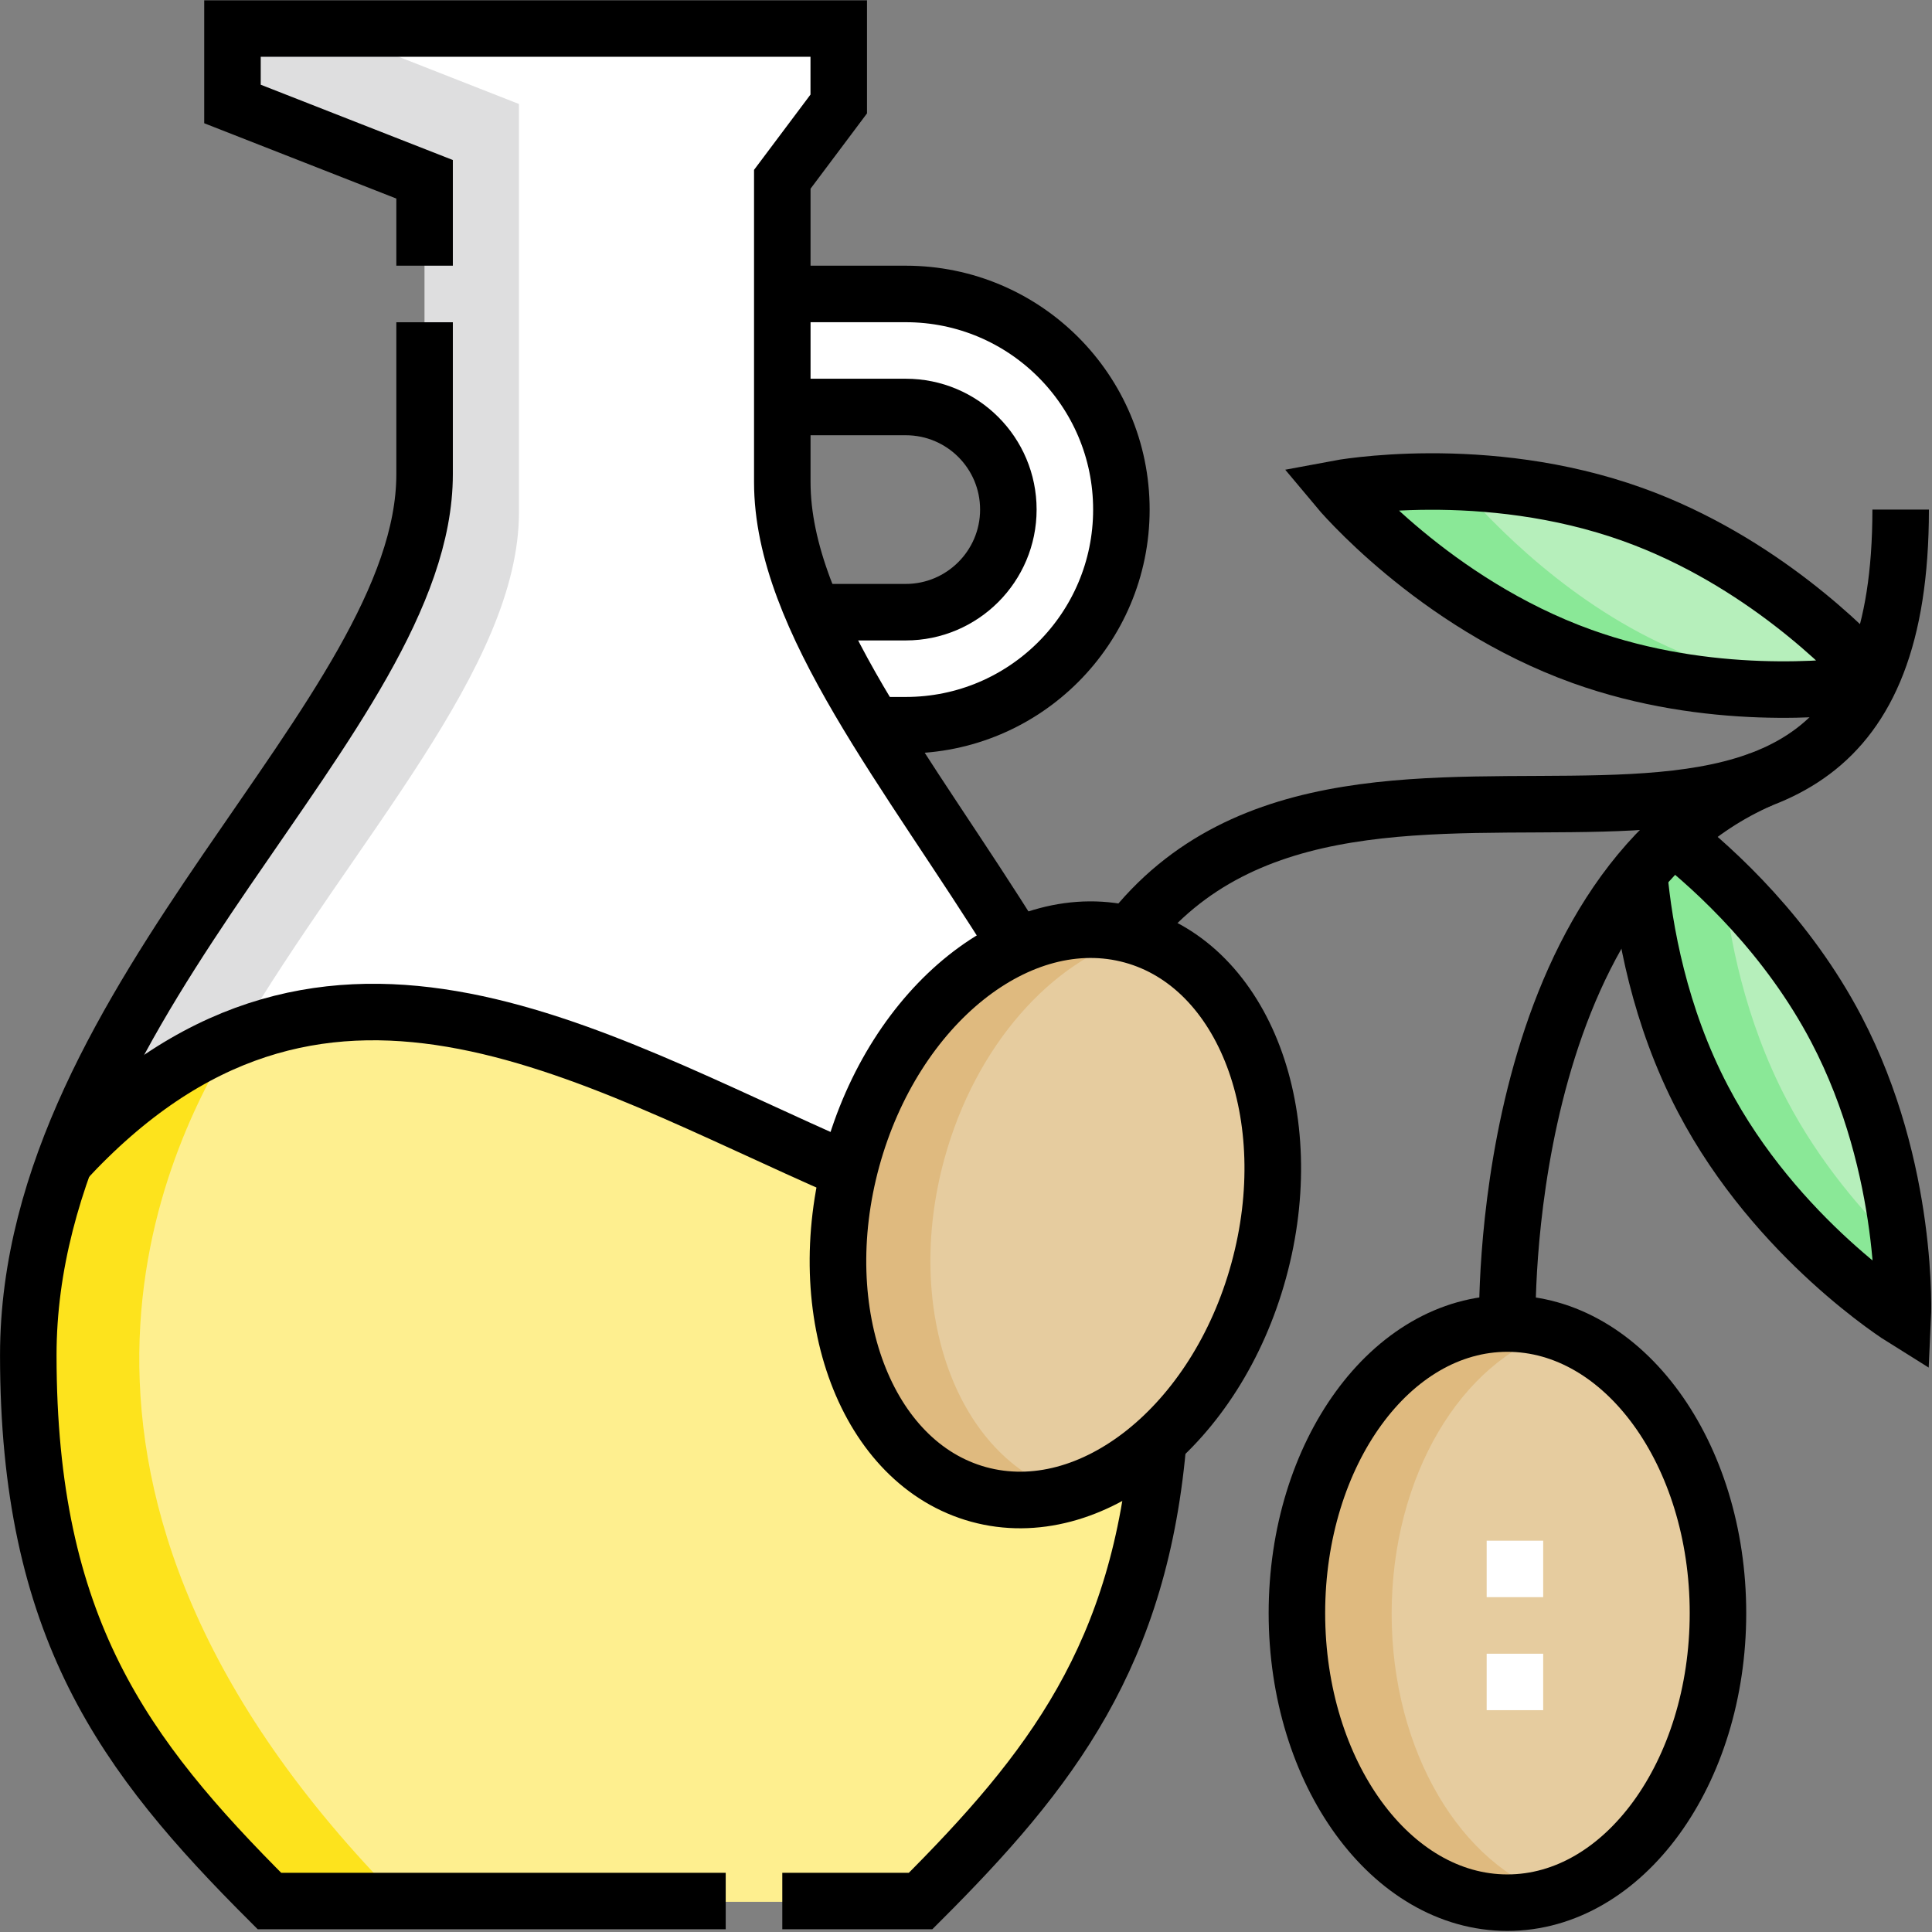<?xml version="1.0" encoding="UTF-8"?>
<svg xmlns="http://www.w3.org/2000/svg" xmlns:xlink="http://www.w3.org/1999/xlink" width="60px" height="60px" viewBox="0 0 60 60" version="1.1">
<rect x="0" y="0" width="60" height="60" fill="#808080" stroke="none"/>
<g id="surface1">
<path style=" stroke:none;fill-rule:nonzero;fill:rgb(99.608%,93.725%,56.078%);fill-opacity:1;" d="M 2 36.098 C 1.305 38.02 0.879 40.016 0.879 42.102 C 0.879 50.566 3.84 54.535 8.371 59.062 L 28.602 59.062 C 33.133 54.535 36.094 50.566 36.094 42.102 C 36.094 40.996 35.973 39.91 35.754 38.844 C 24.387 38.844 12.949 24.211 2 36.098 Z M 2 36.098 "/>
<path style=" stroke:none;fill-rule:nonzero;fill:rgb(100%,100%,100%);fill-opacity:1;" d="M 24.305 12.645 L 28.141 12.645 C 29.902 12.645 31.328 14.07 31.328 15.832 C 31.328 17.59 29.898 19.02 28.141 19.02 L 25.273 19.02 C 25.762 20.156 26.414 21.324 27.148 22.531 L 28.141 22.531 C 31.84 22.531 34.84 19.531 34.84 15.832 C 34.84 12.133 31.84 9.133 28.141 9.133 L 24.305 9.133 Z M 24.305 12.645 "/>
<path style=" stroke:none;fill-rule:nonzero;fill:rgb(100%,100%,100%);fill-opacity:1;" d="M 35.754 38.844 C 33.824 29.414 24.305 21.625 24.305 14.98 C 24.305 12.477 24.305 5.57 24.305 5.57 L 26.059 3.23 L 26.059 0.887 L 7.223 0.887 L 7.223 3.23 L 13.191 5.57 C 13.191 5.57 13.191 12.109 13.191 14.73 C 13.191 20.836 5.039 27.719 2 36.098 C 12.949 24.211 24.387 38.844 35.754 38.844 Z M 35.754 38.844 "/>
<path style=" stroke:none;fill-rule:nonzero;fill:rgb(71.373%,93.725%,73.333%);fill-opacity:1;" d="M 58.152 21.004 C 58.117 21.09 58.078 21.172 58.035 21.25 C 56.961 21.406 53.09 21.809 49.152 20.395 C 44.523 18.73 41.562 15.18 41.562 15.18 C 41.562 15.18 46.109 14.324 50.738 15.988 C 54.711 17.418 57.453 20.234 58.152 21.004 Z M 58.152 21.004 "/>
<path style=" stroke:none;fill-rule:nonzero;fill:rgb(71.373%,93.725%,73.333%);fill-opacity:1;" d="M 59.117 40.953 C 59.117 40.953 55.191 38.508 52.91 34.148 C 51.551 31.559 51.082 28.879 50.922 27.129 C 51.25 26.73 51.605 26.352 51.992 26 C 53.328 27.055 55.547 29.098 57.055 31.977 C 59.34 36.336 59.117 40.953 59.117 40.953 Z M 59.117 40.953 "/>
<path style=" stroke:none;fill-rule:nonzero;fill:rgb(90.196%,80%,62.353%);fill-opacity:1;" d="M 35.09 29.043 C 31.602 28.09 27.715 31.199 26.402 35.992 C 25.094 40.785 26.855 45.441 30.34 46.395 C 33.824 47.348 37.715 44.238 39.023 39.445 C 40.336 34.652 38.574 29.996 35.09 29.043 Z M 35.09 29.043 "/>
<path style=" stroke:none;fill-rule:nonzero;fill:rgb(90.196%,80%,62.353%);fill-opacity:1;" d="M 53.375 50.117 C 53.375 45.148 50.445 41.121 46.832 41.121 C 43.219 41.121 40.293 45.148 40.293 50.117 C 40.293 55.086 43.219 59.113 46.832 59.113 C 50.445 59.113 53.375 55.086 53.375 50.117 Z M 53.375 50.117 "/>
<path style=" stroke:none;fill-rule:nonzero;fill:rgb(87.059%,87.059%,87.451%);fill-opacity:1;" d="M 16.117 15.902 C 16.117 13.277 16.117 3.23 16.117 3.23 L 10.148 0.887 L 7.223 0.887 L 7.223 3.23 L 13.191 5.57 C 13.191 5.57 13.191 12.109 13.191 14.734 C 13.191 20.836 5.039 27.719 2 36.098 C 3.777 34.168 5.566 32.941 7.367 32.23 C 11.004 26.062 16.117 20.738 16.117 15.902 Z M 16.117 15.902 "/>
<path style=" stroke:none;fill-rule:nonzero;fill:rgb(99.216%,89.02%,11.373%);fill-opacity:1;" d="M 7.223 32.289 C 5.469 33.008 3.73 34.223 2 36.098 C 1.305 38.02 0.879 40.016 0.879 42.102 C 0.879 50.566 3.84 54.535 8.371 59.062 L 12.469 59.062 C -0.328 46.16 5.301 35.438 7.223 32.289 Z M 7.223 32.289 "/>
<path style=" stroke:none;fill-rule:nonzero;fill:rgb(87.451%,72.941%,49.804%);fill-opacity:1;" d="M 29.328 35.992 C 30.297 32.457 32.664 29.84 35.242 29.09 C 35.188 29.074 35.137 29.059 35.086 29.043 C 31.602 28.09 27.715 31.203 26.402 35.992 C 25.09 40.785 26.855 45.441 30.34 46.395 C 31.254 46.645 32.195 46.613 33.109 46.348 C 29.73 45.301 28.035 40.715 29.328 35.992 Z M 29.328 35.992 "/>
<path style=" stroke:none;fill-rule:nonzero;fill:rgb(87.451%,72.941%,49.804%);fill-opacity:1;" d="M 43.219 50.117 C 43.219 45.84 45.387 42.266 48.297 41.352 C 47.824 41.203 47.336 41.121 46.832 41.121 C 43.219 41.121 40.293 45.148 40.293 50.117 C 40.293 55.086 43.219 59.113 46.832 59.113 C 47.336 59.113 47.824 59.031 48.297 58.883 C 45.387 57.969 43.219 54.391 43.219 50.117 Z M 43.219 50.117 "/>
<path style=" stroke:none;fill-rule:nonzero;fill:rgb(54.118%,90.98%,59.216%);fill-opacity:1;" d="M 55.484 34.148 C 54.18 31.656 53.695 29.086 53.516 27.336 C 52.949 26.789 52.422 26.34 51.992 26 C 51.605 26.352 51.25 26.73 50.922 27.129 C 51.082 28.879 51.551 31.559 52.91 34.148 C 55.191 38.508 59.117 40.953 59.117 40.953 C 59.117 40.953 59.156 40.105 59.023 38.793 C 57.848 37.656 56.504 36.094 55.484 34.148 Z M 55.484 34.148 "/>
<path style=" stroke:none;fill-rule:nonzero;fill:rgb(54.118%,90.98%,59.216%);fill-opacity:1;" d="M 52.082 20.207 C 48.828 18.82 46.402 16.332 45.242 14.973 C 43.074 14.895 41.562 15.18 41.562 15.18 C 41.562 15.18 44.523 18.73 49.152 20.395 C 52.215 21.496 55.234 21.496 56.934 21.367 C 55.473 21.25 53.785 20.93 52.082 20.207 Z M 52.082 20.207 "/>
<path style="fill:none;stroke-width:15;stroke-linecap:butt;stroke-linejoin:miter;stroke:rgb(0%,0%,0%);stroke-opacity:1;stroke-miterlimit:10;" d="M 112.701 70.517 C 112.701 57.435 112.701 47.59 112.701 47.59 L 61.707 27.6 L 61.707 7.576 L 222.632 7.576 L 222.632 27.6 L 207.648 47.59 C 207.648 47.59 207.648 106.594 207.648 127.986 C 207.648 164.496 241.321 205.078 269.722 250.832 " transform="matrix(0.117,0,0,0.117,0,0)"/>
<path style="fill:none;stroke-width:15;stroke-linecap:butt;stroke-linejoin:miter;stroke:rgb(0%,0%,0%);stroke-opacity:1;stroke-miterlimit:10;" d="M 207.648 504.601 L 244.358 504.601 C 278.966 470.027 302.894 439.224 307.533 381.388 " transform="matrix(0.117,0,0,0.117,0,0)"/>
<path style="fill:none;stroke-width:15;stroke-linecap:butt;stroke-linejoin:miter;stroke:rgb(0%,0%,0%);stroke-opacity:1;stroke-miterlimit:10;" d="M 112.701 85.535 C 112.701 100.42 112.701 116.239 112.701 125.883 C 112.701 189.96 7.509 264.081 7.509 359.695 C 7.509 432.015 32.806 465.922 71.519 504.601 L 192.63 504.601 " transform="matrix(0.117,0,0,0.117,0,0)"/>
<path style="fill:none;stroke-width:15;stroke-linecap:butt;stroke-linejoin:miter;stroke:rgb(0%,0%,0%);stroke-opacity:1;stroke-miterlimit:10;" d="M 207.648 108.029 L 240.42 108.029 C 255.471 108.029 267.652 120.21 267.652 135.261 C 267.652 150.279 255.438 162.494 240.42 162.494 L 217.059 162.494 " transform="matrix(0.117,0,0,0.117,0,0)"/>
<path style="fill:none;stroke-width:15;stroke-linecap:butt;stroke-linejoin:miter;stroke:rgb(0%,0%,0%);stroke-opacity:1;stroke-miterlimit:10;" d="M 233.044 192.496 L 240.42 192.496 C 272.024 192.496 297.655 166.866 297.655 135.261 C 297.655 103.657 272.024 78.026 240.42 78.026 L 207.648 78.026 " transform="matrix(0.117,0,0,0.117,0,0)"/>
<path style="fill:none;stroke-width:15;stroke-linecap:butt;stroke-linejoin:miter;stroke:rgb(0%,0%,0%);stroke-opacity:1;stroke-miterlimit:10;" d="M 356.326 322.272 C 356.316 291.379 321.931 266.361 279.477 266.351 C 237.031 266.373 202.634 291.387 202.635 322.248 C 202.637 353.109 237.03 378.159 279.475 378.137 C 321.93 378.147 356.327 353.133 356.326 322.272 Z M 356.326 322.272 " transform="matrix(0.031,-0.113,0.113,0.031,-12.303,59.319)"/>
<path style="fill:none;stroke-width:15;stroke-linecap:butt;stroke-linejoin:miter;stroke:rgb(0%,0%,0%);stroke-opacity:1;stroke-miterlimit:10;" d="M 456.01 428.177 C 456.01 385.726 430.98 351.319 400.11 351.319 C 369.24 351.319 344.244 385.726 344.244 428.177 C 344.244 470.628 369.24 505.035 400.11 505.035 C 430.98 505.035 456.01 470.628 456.01 428.177 Z M 456.01 428.177 " transform="matrix(0.117,0,0,0.117,0,0)"/>
<path style="fill:none;stroke-width:15;stroke-linecap:butt;stroke-linejoin:miter;stroke:rgb(0%,0%,0%);stroke-opacity:1;stroke-miterlimit:10;" d="M 299.757 248.129 C 361.231 168.701 504.501 272.158 504.501 135.261 " transform="matrix(0.117,0,0,0.117,0,0)"/>
<path style="fill:none;stroke-width:15;stroke-linecap:butt;stroke-linejoin:miter;stroke:rgb(0%,0%,0%);stroke-opacity:1;stroke-miterlimit:10;" d="M 400.11 351.319 C 400.11 351.319 397.24 237.55 467.524 206.847 " transform="matrix(0.117,0,0,0.117,0,0)"/>
<path style="fill:none;stroke-width:15;stroke-linecap:butt;stroke-linejoin:miter;stroke:rgb(0%,0%,0%);stroke-opacity:1;stroke-miterlimit:10;" d="M 495.824 181.55 C 486.647 182.885 453.574 186.322 419.934 174.241 C 380.387 160.024 355.09 129.688 355.09 129.688 C 355.09 129.688 393.936 122.379 433.483 136.596 C 467.424 148.811 490.852 172.873 496.826 179.447 " transform="matrix(0.117,0,0,0.117,0,0)"/>
<path style="fill:none;stroke-width:15;stroke-linecap:butt;stroke-linejoin:miter;stroke:rgb(0%,0%,0%);stroke-opacity:1;stroke-miterlimit:10;" d="M 444.196 222.131 C 455.61 231.142 474.566 248.596 487.448 273.192 C 506.971 310.437 505.069 349.884 505.069 349.884 C 505.069 349.884 471.529 328.992 452.039 291.748 C 440.425 269.621 436.42 246.727 435.052 231.776 " transform="matrix(0.117,0,0,0.117,0,0)"/>
<path style="fill:none;stroke-width:15;stroke-linecap:butt;stroke-linejoin:miter;stroke:rgb(0%,0%,0%);stroke-opacity:1;stroke-miterlimit:10;" d="M 17.087 308.401 C 84.734 234.947 154.584 280 224.768 310.57 " transform="matrix(0.117,0,0,0.117,0,0)"/>
<path style="fill:none;stroke-width:15;stroke-linecap:butt;stroke-linejoin:miter;stroke:rgb(100%,100%,100%);stroke-opacity:1;stroke-miterlimit:10;" d="M 402.113 408.954 L 402.113 423.939 " transform="matrix(0.117,0,0,0.117,0,0)"/>
<path style="fill:none;stroke-width:15;stroke-linecap:butt;stroke-linejoin:miter;stroke:rgb(100%,100%,100%);stroke-opacity:1;stroke-miterlimit:10;" d="M 402.113 438.957 L 402.113 453.941 " transform="matrix(0.117,0,0,0.117,0,0)"/>
</g>
</svg>
